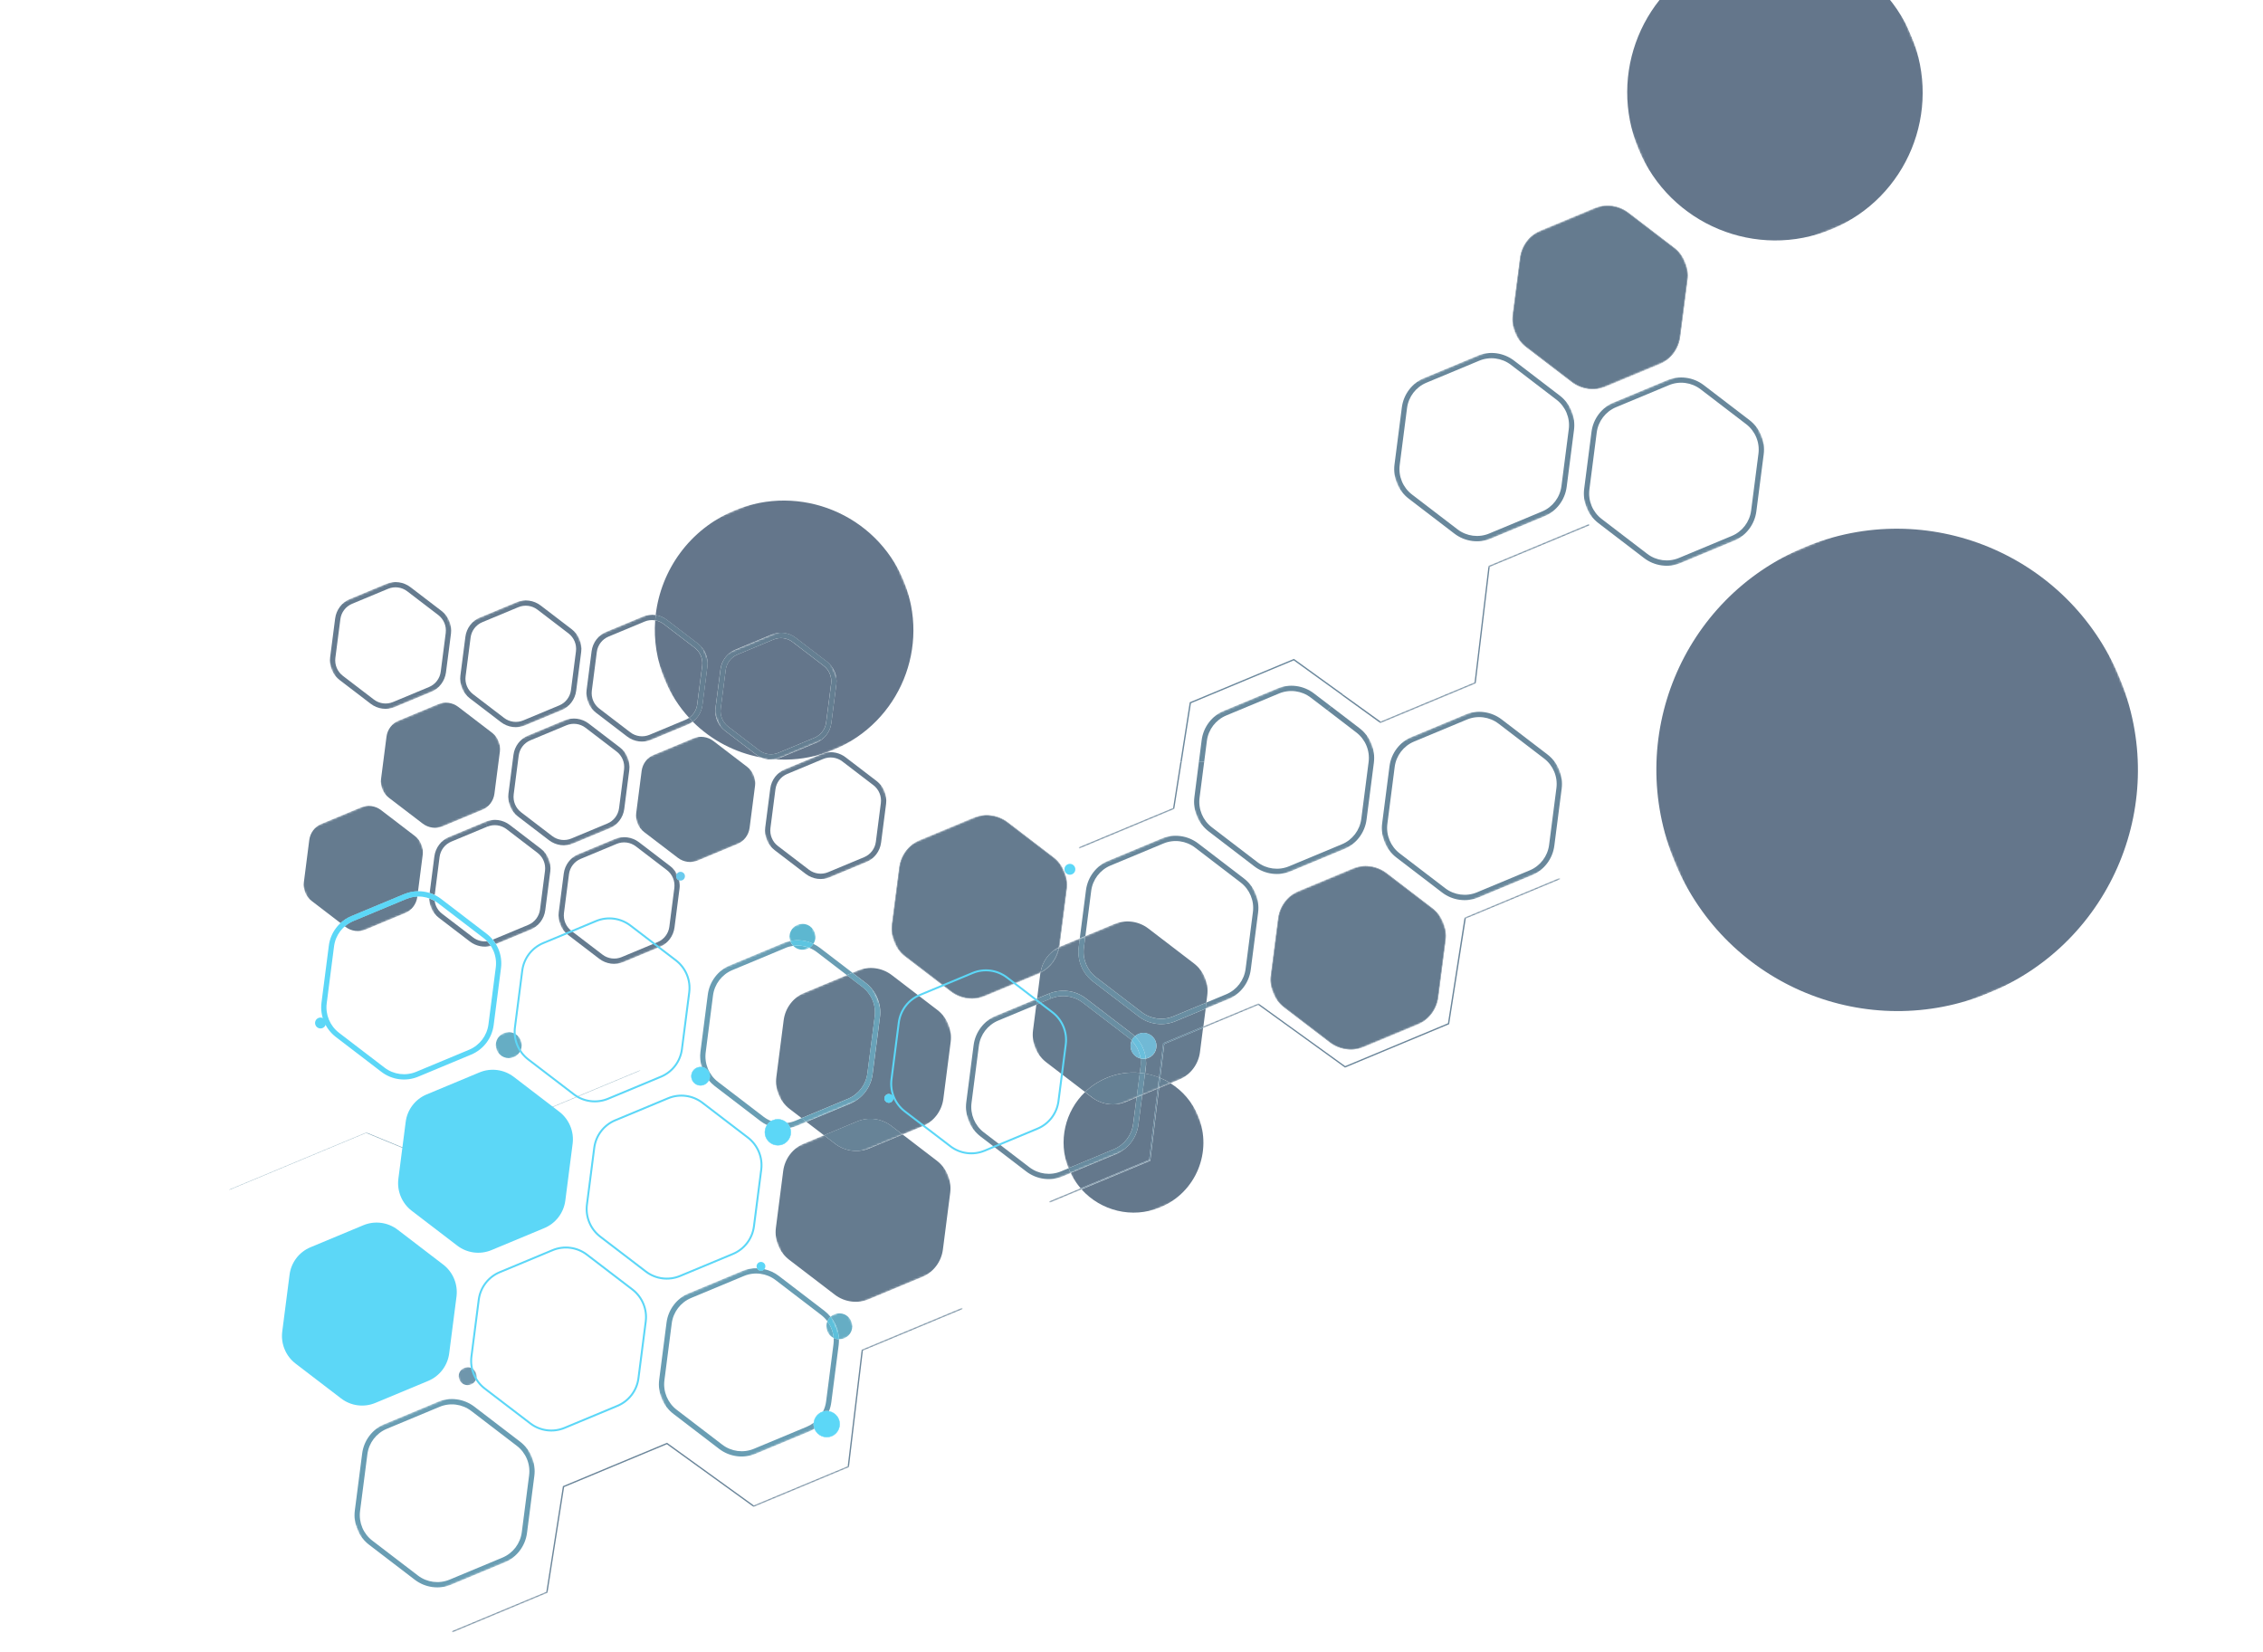 <svg xmlns="http://www.w3.org/2000/svg" width="1122" height="819" viewBox="0 0 1122 819" fill="none"><g opacity="0.64" clip-path="url(#clip0_379_4466)"><mask id="mask0_379_4466" style="mask-type:luminance" maskUnits="userSpaceOnUse" x="389" y="456" width="18" height="17"><path d="M401.321 456.069L389.473 461.005L394.42 472.879L406.268 467.942L401.321 456.069Z" fill="white"></path></mask><g mask="url(#mask0_379_4466)"><path d="M393.273 468.928C395.038 470.761 397.786 471.417 400.292 470.432L400.442 470.369C400.744 470.244 401.009 470.104 401.29 469.928C398.749 468.92 395.98 468.568 393.273 468.928ZM395.395 458.537C392.257 459.845 390.714 463.352 391.802 466.53C395.67 465.774 399.699 466.251 403.265 467.953C404.356 466.259 404.627 464.079 403.824 462.082L403.761 461.931C402.359 458.706 398.633 457.188 395.395 458.537Z" fill="#028FB6"></path></g><mask id="mask1_379_4466" style="mask-type:luminance" maskUnits="userSpaceOnUse" x="304" y="228" width="169" height="169"><path d="M423.204 228.512L304.949 277.78L354.325 396.292L472.58 347.023L423.204 228.512Z" fill="white"></path></mask><g mask="url(#mask1_379_4466)"><path d="M324.844 307.575C324.107 317.33 325.616 327.388 329.641 337.048C332.618 344.193 336.724 350.512 341.674 355.89C343.864 354.357 345.318 351.98 345.662 349.268L348.142 330.049C348.354 328.366 348.116 326.665 347.477 325.13C346.837 323.595 345.807 322.253 344.452 321.194L329.06 309.421C327.797 308.441 326.338 307.839 324.844 307.575ZM364.063 253.151C341.898 262.386 327.663 282.664 325.083 304.966C327.063 305.264 328.984 306.057 330.64 307.345L346.033 319.118C347.76 320.436 349.08 322.189 349.887 324.126C350.694 326.063 351.009 328.234 350.728 330.389L348.248 349.608C347.828 352.912 346.079 355.855 343.471 357.798C352.718 367.054 364.591 373.208 377.321 375.55C376.446 375.147 375.601 374.673 374.824 374.081L359.431 362.308C357.704 360.991 356.385 359.238 355.578 357.301C354.77 355.364 354.455 353.192 354.736 351.038L357.216 331.819C357.767 327.485 360.591 323.799 364.608 322.126L382.48 314.68L383.486 317.095L365.614 324.541C362.451 325.859 360.241 328.757 359.802 332.158L357.322 351.378C357.11 353.06 357.348 354.762 357.987 356.297C358.627 357.831 359.657 359.173 361.012 360.233L376.404 372.006C379.128 374.089 382.742 374.561 385.905 373.244L403.777 365.797C406.94 364.48 409.15 361.581 409.589 358.18L412.069 338.961C412.281 337.278 412.043 335.576 411.404 334.042C410.765 332.507 409.734 331.165 408.379 330.106L392.987 318.332C390.263 316.249 386.649 315.777 383.486 317.095L382.48 314.68C386.496 313.006 391.102 313.597 394.567 316.257L409.96 328.03C411.652 329.333 412.95 331.036 413.772 332.937L413.856 333.138C414.652 335.05 414.922 337.182 414.655 339.3L412.175 358.52C411.628 362.792 408.854 366.457 404.909 368.16L386.836 375.69C385.982 376.046 385.076 376.275 384.2 376.434C391.71 376.995 399.433 376.228 406.977 373.971L407.152 373.898C407.855 373.605 408.615 373.377 409.345 373.22C410.742 372.756 412.108 372.217 413.464 371.652C446.121 358.046 461.546 320.473 447.91 287.744C434.275 255.016 396.735 239.509 364.077 253.115" fill="#0C2949"></path></g><mask id="mask2_379_4466" style="mask-type:luminance" maskUnits="userSpaceOnUse" x="784" y="225" width="313" height="313"><path d="M1004.78 225.464L784.484 317.245L876.455 537.992L1096.75 446.211L1004.78 225.464Z" fill="white"></path></mask><g mask="url(#mask2_379_4466)"><path d="M894.63 271.354C833.909 296.653 805.195 366.392 830.327 427.279L830.61 427.958C856.118 488.688 925.879 517.4 986.6 492.101C1047.32 466.803 1076.16 396.803 1050.76 335.824C1025.35 274.845 955.466 245.978 894.619 271.329" fill="#0C2949"></path></g><mask id="mask3_379_4466" style="mask-type:luminance" maskUnits="userSpaceOnUse" x="784" y="-50" width="192" height="192"><path d="M919.355 -49.999L784.207 6.308L840.636 141.749L975.785 85.442L919.355 -49.999Z" fill="white"></path></mask><g mask="url(#mask3_379_4466)"><path d="M852.056 -21.96L851.528 -21.741C814.39 -6.091 796.902 36.712 812.445 74.019C827.988 111.326 870.908 129.138 908.234 113.586C945.56 98.035 963.178 55.119 947.593 17.712C932.008 -19.696 889.294 -37.298 852.056 -21.96Z" fill="#0C2949"></path></g><mask id="mask4_379_4466" style="mask-type:luminance" maskUnits="userSpaceOnUse" x="516" y="521" width="92" height="91"><path d="M580.641 521.122L516.656 547.78L543.372 611.904L607.357 585.246L580.641 521.122Z" fill="white"></path></mask><g mask="url(#mask4_379_4466)"><path d="M573.96 539.731L566.329 542.911L564.442 557.543C563.605 564.091 559.335 569.679 553.26 572.21L530.819 581.56C532.164 584.365 533.844 586.912 535.813 589.163L569.751 575.023L573.974 539.696L573.96 539.731ZM580.361 537.064L574.663 539.438L570.329 575.491L536.24 589.693C545.786 600.301 561.279 604.326 575.167 598.629L575.518 598.482C592.997 591.082 601.258 570.96 594.043 553.359L593.896 553.006C590.995 546.185 586.195 540.745 580.336 537.075M537.966 541.442C528.126 550.915 524.459 565.728 529.737 579.176L552.229 569.805C557.45 567.63 561.106 562.83 561.83 557.214L563.517 544.082L558.321 546.247C552.673 548.6 546.194 547.756 541.314 544.033L537.941 541.452" fill="#0C2C4B"></path></g><mask id="mask5_379_4466" style="mask-type:luminance" maskUnits="userSpaceOnUse" x="0" y="-50" width="1122" height="869"><path d="M919.354 -50L0 333.032L202.408 818.852L1121.76 435.819L919.354 -50Z" fill="white"></path></mask><g mask="url(#mask5_379_4466)"><path d="M532.937 429.96C533.514 431.343 532.871 432.91 531.49 433.486C530.109 434.061 528.544 433.414 527.967 432.031C527.391 430.647 528.034 429.08 529.415 428.505C530.795 427.929 532.361 428.576 532.937 429.96Z" fill="#00C0F3"></path><path d="M161.394 506.167C161.971 507.55 161.328 509.117 159.947 509.693C158.566 510.268 157.001 509.621 156.424 508.238C155.848 506.854 156.491 505.287 157.872 504.712C159.252 504.137 160.818 504.783 161.394 506.167Z" fill="#00C0F3"></path><path d="M415.814 703.605C417.176 706.875 415.626 710.651 412.363 712.01C409.1 713.37 405.328 711.812 403.966 708.541C402.603 705.271 404.153 701.496 407.416 700.136C410.679 698.777 414.451 700.335 415.814 703.605Z" fill="#00C0F3"></path><path d="M415.812 703.605L415.912 703.563C417.306 706.909 415.716 710.731 412.403 712.111C409.064 713.502 405.257 711.929 403.863 708.583C402.469 705.238 404.059 701.416 407.372 700.036C410.686 698.655 414.518 700.218 415.912 703.563L415.711 703.647C414.37 700.427 410.669 698.899 407.456 700.237C404.243 701.576 402.722 705.28 404.064 708.5C405.405 711.72 409.106 713.248 412.319 711.91C415.532 710.571 417.053 706.867 415.711 703.647L415.812 703.605Z" fill="#00BFF2"></path></g><mask id="mask6_379_4466" style="mask-type:luminance" maskUnits="userSpaceOnUse" x="407" y="649" width="18" height="17"><path d="M419.582 649.16L407.734 654.097L412.681 665.97L424.529 661.034L419.582 649.16Z" fill="white"></path></mask><g mask="url(#mask6_379_4466)"><path d="M410.229 655.065C409.59 656.571 409.531 658.338 410.176 659.958L410.239 660.109C410.858 661.593 411.991 662.686 413.324 663.341C413.182 661.658 412.784 659.994 412.134 658.434C411.631 657.227 410.988 656.107 410.194 655.05M413.658 651.629C412.956 651.921 412.33 652.33 411.772 652.828C412.92 654.239 413.852 655.77 414.544 657.43C415.403 659.493 415.886 661.713 415.95 663.989C416.84 664.002 417.727 663.868 418.605 663.502C421.869 662.143 423.418 658.368 422.056 655.097C420.693 651.827 416.922 650.269 413.658 651.629Z" fill="#0F7EA3"></path></g><mask id="mask7_379_4466" style="mask-type:luminance" maskUnits="userSpaceOnUse" x="226" y="676" width="12" height="13"><path d="M234.25 676.51L226.066 679.919L229.483 688.12L237.666 684.711L234.25 676.51Z" fill="white"></path></mask><g mask="url(#mask7_379_4466)"><path d="M230.158 678.214C227.899 679.155 226.832 681.755 227.775 684.019C228.718 686.284 231.316 687.356 233.575 686.415C235.834 685.474 236.901 682.874 235.958 680.61C235.015 678.346 232.417 677.273 230.158 678.214Z" fill="#1E5A7D"></path></g><mask id="mask8_379_4466" style="mask-type:luminance" maskUnits="userSpaceOnUse" x="0" y="-50" width="1122" height="869"><path d="M919.354 -50L0 333.032L202.408 818.852L1121.76 435.819L919.354 -50Z" fill="white"></path></mask><g mask="url(#mask8_379_4466)"><path d="M379.3 627.002C379.761 628.109 379.235 629.391 378.13 629.851C377.026 630.312 375.745 629.782 375.284 628.676C374.823 627.569 375.349 626.287 376.453 625.826C377.558 625.366 378.839 625.895 379.3 627.002Z" fill="#00BFF2"></path><path d="M442.687 543.76C443.148 544.867 442.622 546.149 441.517 546.609C440.413 547.069 439.132 546.54 438.671 545.433C438.209 544.327 438.736 543.044 439.84 542.584C440.945 542.124 442.226 542.653 442.687 543.76Z" fill="#00BFF2"></path><path d="M339.429 433.586C339.89 434.693 339.364 435.975 338.259 436.435C337.155 436.896 335.874 436.366 335.413 435.26C334.952 434.153 335.478 432.871 336.582 432.41C337.687 431.95 338.968 432.479 339.429 433.586Z" fill="#18ACE3"></path><path d="M391.583 558.91C392.946 562.18 391.396 565.955 388.133 567.315C384.87 568.674 381.098 567.116 379.735 563.846C378.373 560.576 379.923 556.801 383.186 555.441C386.449 554.081 390.221 555.639 391.583 558.91Z" fill="#00C0F3"></path><path d="M391.585 558.91L391.685 558.868C393.079 562.214 391.515 566.025 388.176 567.416C384.838 568.807 381.03 567.234 379.637 563.888C378.243 560.542 379.832 556.721 383.146 555.341C386.459 553.96 390.291 555.522 391.685 558.868L391.485 558.952C390.143 555.732 386.442 554.203 383.229 555.542C380.016 556.881 378.496 560.584 379.837 563.804C381.179 567.024 384.88 568.553 388.093 567.214C391.306 565.876 392.826 562.172 391.485 558.952L391.585 558.91Z" fill="#00BFF2"></path><path d="M351.529 531.848C352.493 534.162 351.397 536.833 349.087 537.795C346.778 538.758 344.109 537.655 343.145 535.341C342.181 533.026 343.277 530.355 345.587 529.393C347.896 528.431 350.565 529.533 351.529 531.848Z" fill="#00C0F3"></path><path d="M351.527 531.846L351.627 531.804C352.612 534.169 351.512 536.901 349.127 537.894C346.742 538.888 344.038 537.771 343.042 535.381C342.047 532.991 343.158 530.284 345.542 529.291C347.927 528.297 350.631 529.414 351.627 531.804L351.426 531.888C350.483 529.624 347.885 528.551 345.626 529.492C343.367 530.433 342.3 533.033 343.243 535.297C344.186 537.561 346.784 538.634 349.043 537.693C351.302 536.752 352.37 534.152 351.426 531.888L351.527 531.846Z" fill="#00BFF2"></path></g><mask id="mask9_379_4466" style="mask-type:luminance" maskUnits="userSpaceOnUse" x="243" y="509" width="18" height="18"><path d="M255.696 509.776L243.848 514.712L248.795 526.586L260.643 521.649L255.696 509.776Z" fill="white"></path></mask><g mask="url(#mask9_379_4466)"><path d="M249.847 512.212L249.696 512.275C246.479 513.675 244.969 517.404 246.321 520.649C247.673 523.894 251.455 525.477 254.719 524.118C257.982 522.758 259.532 518.983 258.169 515.713C256.807 512.442 253.106 510.914 249.847 512.212Z" fill="#0F7EA3"></path></g><mask id="mask10_379_4466" style="mask-type:luminance" maskUnits="userSpaceOnUse" x="113" y="508" width="205" height="104"><path d="M308.255 508.661L113.516 589.796L122.749 611.959L317.489 530.824L308.255 508.661Z" fill="white"></path></mask><g mask="url(#mask10_379_4466)"><path d="M181.542 561.454L113.516 589.796L113.599 589.997L181.55 561.687L212.614 574.518L317.489 530.824L317.405 530.622L212.605 574.286L181.542 561.454Z" fill="#145878"></path></g><mask id="mask11_379_4466" style="mask-type:luminance" maskUnits="userSpaceOnUse" x="500" y="435" width="294" height="162"><path d="M773.239 435.27L500.684 548.825L520.451 596.27L793.006 482.715L773.239 435.27Z" fill="white"></path></mask><g mask="url(#mask11_379_4466)"><path d="M535.798 589.197L520.21 595.691L520.461 596.295L536.25 589.717C536.091 589.547 535.932 589.377 535.798 589.197ZM773.264 435.259L726.123 454.9L717.892 507.337L666.936 528.567L624.047 497.605L623.908 497.486L596.623 508.854L596.523 509.604L623.834 498.226L666.861 529.307L718.495 507.795L726.751 455.347L773.566 435.842L773.314 435.238" fill="#174161"></path><path d="M574.636 539.448L573.934 539.74L569.699 575.043L535.762 589.182C535.921 589.352 536.055 589.532 536.214 589.702L570.277 575.51L574.611 539.458L574.636 539.448Z" fill="#174667"></path></g><mask id="mask12_379_4466" style="mask-type:luminance" maskUnits="userSpaceOnUse" x="515" y="259" width="293" height="162"><path d="M787.868 259.742L515.312 373.298L535.08 420.743L807.635 307.187L787.868 259.742Z" fill="white"></path></mask><g mask="url(#mask12_379_4466)"><path d="M585.25 377.609L581.619 400.644L534.805 420.149L535.056 420.753L582.197 401.112L585.892 377.667C585.674 377.639 585.467 377.637 585.224 377.62M787.87 259.742L738.017 280.512L731.076 338.376L684.537 357.765L665.835 344.271C665.701 344.445 665.557 344.594 665.398 344.778L684.284 358.432L684.447 358.541L731.664 338.869L738.606 281.005L788.106 260.381L787.855 259.777" fill="#174161"></path><path d="M641.51 326.683L589.876 348.196L585.25 377.609C585.468 377.636 585.675 377.639 585.917 377.656L590.478 348.653L641.435 327.423L665.449 344.757C665.593 344.608 665.727 344.434 665.885 344.25L641.698 326.782L641.535 326.673L641.51 326.683Z" fill="#174565"></path></g><mask id="mask13_379_4466" style="mask-type:luminance" maskUnits="userSpaceOnUse" x="204" y="648" width="293" height="162"><path d="M477.075 648.352L204.52 761.907L224.287 809.352L496.842 695.797L477.075 648.352Z" fill="white"></path></mask><g mask="url(#mask13_379_4466)"><path d="M477.075 648.352L427.223 669.122L420.291 727.011L373.753 746.401L330.853 715.413L330.725 715.319L279.091 736.832L270.86 789.269L224.046 808.773L224.297 809.377L271.438 789.737L279.694 737.289L330.625 716.069L373.515 747.031L373.678 747.14L420.894 727.468L427.826 669.579L477.326 648.956L477.075 648.352Z" fill="#174161"></path></g><mask id="mask14_379_4466" style="mask-type:luminance" maskUnits="userSpaceOnUse" x="519" y="403" width="121" height="116"><path d="M605.914 403.245L519.488 439.253L552.65 518.848L639.075 482.84L605.914 403.245Z" fill="white"></path></mask><g mask="url(#mask14_379_4466)"><path d="M575.817 415.784L576.823 418.199C582.045 416.024 588.028 416.808 592.525 420.249L615.103 437.531C617.351 439.251 619.052 441.495 620.111 444.035C621.169 446.576 621.565 449.364 621.203 452.172L617.574 480.372C616.85 485.988 613.194 490.788 607.973 492.964L598.108 497.074L597.708 500.074L608.954 495.389C615.029 492.858 619.299 487.27 620.136 480.722L623.764 452.522C624.195 449.242 623.721 445.985 622.495 443.042C621.269 440.099 619.29 437.469 616.658 435.466L594.08 418.183C588.842 414.166 581.867 413.264 575.792 415.794M575.817 415.784L549.611 426.702C543.536 429.233 539.266 434.821 538.429 441.369L535.352 465.236L538.139 464.076L541.016 441.709C541.74 436.093 545.396 431.293 550.617 429.117L576.823 418.199L575.817 415.784Z" fill="#124463"></path></g><mask id="mask15_379_4466" style="mask-type:luminance" maskUnits="userSpaceOnUse" x="463" y="480" width="121" height="116"><path d="M550.203 480.101L463.777 516.108L496.939 595.703L583.365 559.695L550.203 480.101Z" fill="white"></path></mask><g mask="url(#mask15_379_4466)"><path d="M514.207 495.098L493.9 503.559C487.825 506.089 483.554 511.677 482.718 518.226L479.089 546.426C478.663 549.645 479.115 552.851 480.306 555.78L480.421 556.057C481.626 558.95 483.61 561.518 486.206 563.507L508.784 580.789C514.022 584.807 520.997 585.709 527.072 583.178L530.837 581.61C530.571 581.042 530.294 580.448 530.053 579.87C529.959 579.643 529.875 579.442 529.781 579.216L526.066 580.763C520.844 582.939 514.861 582.154 510.364 578.714L487.786 561.432C485.538 559.711 483.837 557.468 482.778 554.927C481.72 552.386 481.324 549.599 481.686 546.791L485.315 518.59C486.039 512.974 489.695 508.174 494.916 505.999L513.843 498.113L514.217 495.123L514.207 495.098Z" fill="#124463"></path><path d="M566.325 542.911L563.539 544.072L561.852 557.204C561.128 562.82 557.472 567.62 552.251 569.796L529.759 579.166C529.854 579.393 529.937 579.594 530.032 579.82C530.283 580.424 530.524 581.003 530.816 581.56L553.257 572.211C559.331 569.68 563.602 564.092 564.438 557.544L566.325 542.911Z" fill="#124A69"></path></g><mask id="mask16_379_4466" style="mask-type:luminance" maskUnits="userSpaceOnUse" x="576" y="328" width="121" height="117"><path d="M663.273 328.864L576.848 364.872L610.009 444.467L696.435 408.459L663.273 328.864Z" fill="white"></path></mask><g mask="url(#mask16_379_4466)"><path d="M660.065 350.364C659.437 350.98 658.8 351.57 658.137 352.171L672.461 363.149C674.71 364.869 676.411 367.113 677.469 369.654C678.528 372.195 678.923 374.982 678.561 377.79L674.933 405.991C674.209 411.606 670.553 416.407 665.332 418.582L639.125 429.501C633.904 431.676 627.921 430.891 623.424 427.451L600.846 410.169C598.598 408.449 596.897 406.205 595.838 403.664C594.78 401.123 594.384 398.336 594.746 395.528L597.045 377.712C596.152 377.76 595.283 377.797 594.405 377.809L592.185 395.178C591.754 398.457 592.227 401.714 593.454 404.658C594.68 407.601 596.659 410.23 599.291 412.234L621.869 429.516C627.107 433.533 634.082 434.436 640.157 431.905L666.363 420.987C672.438 418.456 676.708 412.868 677.545 406.32L681.173 378.119C681.579 374.85 681.13 371.583 679.904 368.639C678.678 365.696 676.699 363.067 674.067 361.063L660.09 350.354L660.065 350.364Z" fill="#124463"></path><path d="M633.172 341.403L634.178 343.818C639.4 341.642 645.383 342.427 649.88 345.867L658.133 352.171C658.796 351.57 659.434 350.98 660.061 350.364L651.46 343.792C646.222 339.774 639.247 338.872 633.172 341.403ZM633.172 341.403L606.966 352.321C600.891 354.852 596.621 360.44 595.784 366.988L594.401 377.809C595.28 377.797 596.173 377.75 597.041 377.713L598.371 367.328C599.095 361.712 602.751 356.911 607.972 354.736L634.178 343.818L633.172 341.403Z" fill="#124867"></path></g><mask id="mask17_379_4466" style="mask-type:luminance" maskUnits="userSpaceOnUse" x="669" y="341" width="121" height="117"><path d="M756.398 341.819L669.973 377.827L703.134 457.422L789.56 421.414L756.398 341.819Z" fill="white"></path></mask><g mask="url(#mask17_379_4466)"><path d="M726.3 354.359L700.094 365.277C694.019 367.808 689.748 373.396 688.912 379.944L685.284 408.145C684.853 411.424 685.326 414.681 686.552 417.624C687.779 420.568 689.758 423.197 692.39 425.201L714.968 442.483C720.206 446.5 727.181 447.403 733.255 444.872L759.462 433.953C765.536 431.422 769.807 425.835 770.643 419.286L774.272 391.086C774.698 387.867 774.246 384.661 773.055 381.732L772.94 381.455C771.735 378.562 769.751 375.993 767.155 374.005L744.577 356.723C739.339 352.705 732.364 351.803 726.289 354.334L727.296 356.749C732.517 354.573 738.5 355.358 742.997 358.798L765.575 376.08C767.823 377.8 769.524 380.044 770.583 382.585C771.641 385.126 772.037 387.913 771.675 390.721L768.046 418.922C767.322 424.538 763.666 429.338 758.445 431.513L732.239 442.432C727.017 444.607 721.035 443.823 716.537 440.382L693.959 423.1C691.711 421.38 690.01 419.136 688.952 416.595C687.893 414.054 687.498 411.267 687.86 408.459L691.488 380.258C692.212 374.643 695.868 369.842 701.089 367.667L727.296 356.749L726.289 354.334L726.3 354.359Z" fill="#124463"></path></g><mask id="mask18_379_4466" style="mask-type:luminance" maskUnits="userSpaceOnUse" x="676" y="163" width="120" height="117"><path d="M762.519 163.902L676.094 199.909L709.255 279.504L795.681 243.496L762.519 163.902Z" fill="white"></path></mask><g mask="url(#mask18_379_4466)"><path d="M732.421 176.441L706.215 187.359C700.14 189.89 695.869 195.478 695.033 202.026L691.405 230.227C690.974 233.506 691.447 236.763 692.673 239.706C693.9 242.65 695.879 245.279 698.511 247.283L721.089 264.565C726.327 268.582 733.302 269.485 739.376 266.954L765.583 256.035C771.657 253.505 775.928 247.917 776.764 241.368L780.393 213.168C780.794 209.96 780.378 206.768 779.197 203.864L779.04 203.487C777.82 200.63 775.862 198.05 773.276 196.087L750.698 178.805C745.46 174.787 738.485 173.885 732.41 176.416L733.417 178.831C738.638 176.655 744.621 177.44 749.118 180.88L771.696 198.162C773.944 199.882 775.645 202.126 776.704 204.667C777.762 207.208 778.158 209.995 777.796 212.803L774.167 241.004C773.443 246.62 769.787 251.42 764.566 253.595L738.36 264.514C733.139 266.689 727.156 265.905 722.658 262.464L700.081 245.182C697.832 243.462 696.131 241.218 695.073 238.677C694.014 236.136 693.619 233.349 693.981 230.541L697.609 202.34C698.333 196.725 701.989 191.924 707.21 189.749L733.417 178.831L732.41 176.416L732.421 176.441Z" fill="#124463"></path></g><mask id="mask19_379_4466" style="mask-type:luminance" maskUnits="userSpaceOnUse" x="770" y="176" width="120" height="116"><path d="M856.554 176.005L770.129 212.013L803.291 291.607L889.716 255.6L856.554 176.005Z" fill="white"></path></mask><g mask="url(#mask19_379_4466)"><path d="M826.457 188.544L827.464 190.959C832.685 188.784 838.668 189.569 843.165 193.009L865.743 210.291C867.991 212.011 869.692 214.255 870.751 216.796C871.809 219.337 872.205 222.124 871.843 224.932L868.214 253.133C867.49 258.748 863.834 263.549 858.613 265.724L832.407 276.643C827.185 278.818 821.202 278.033 816.705 274.593L794.127 257.311C791.879 255.591 790.178 253.347 789.12 250.806C788.061 248.265 787.665 245.478 788.027 242.67L791.656 214.469C792.38 208.853 796.036 204.053 801.257 201.878L827.464 190.959L826.457 188.544L800.251 199.463C794.176 201.994 789.906 207.582 789.069 214.13L785.441 242.33C785.014 245.549 785.467 248.756 786.657 251.684L786.773 251.961C787.978 254.854 789.961 257.423 792.558 259.412L815.135 276.694C820.328 280.671 827.252 281.595 833.298 279.135L859.755 268.112C865.759 265.552 869.979 259.985 870.811 253.497L874.44 225.297C874.87 222.017 874.397 218.76 873.171 215.817C871.945 212.874 869.965 210.244 867.334 208.241L844.756 190.959C839.517 186.941 832.542 186.039 826.468 188.57" fill="#124463"></path></g><mask id="mask20_379_4466" style="mask-type:luminance" maskUnits="userSpaceOnUse" x="369" y="365" width="81" height="79"><path d="M427.309 365.5L369.098 389.753L391.401 443.286L449.612 419.033L427.309 365.5Z" fill="white"></path></mask><g mask="url(#mask20_379_4466)"><path d="M406.976 373.971L389.28 381.345C385.263 383.018 382.439 386.704 381.888 391.037L379.408 410.257C379.142 412.375 379.426 414.471 380.186 416.368L380.312 416.67C381.098 418.557 382.412 420.224 384.103 421.527L399.496 433.3C402.961 435.96 407.567 436.551 411.583 434.877L429.455 427.431C433.472 425.758 436.296 422.072 436.847 417.738L439.327 398.519C439.593 396.4 439.299 394.279 438.528 392.357L438.433 392.13C437.637 390.219 436.313 388.526 434.621 387.224L419.229 375.45C416.377 373.273 412.773 372.471 409.334 373.196C408.61 373.438 407.886 373.681 407.152 373.898L408.148 376.288C411.31 374.97 414.925 375.443 417.648 377.526L433.041 389.299C434.385 390.333 435.426 391.701 436.065 393.235C436.705 394.77 436.932 396.446 436.73 398.154L434.25 417.374C433.811 420.774 431.602 423.673 428.439 424.991L410.566 432.437C407.403 433.755 403.789 433.282 401.066 431.199L385.673 419.426C384.304 418.402 383.288 417.025 382.649 415.49C382.009 413.956 381.782 412.279 381.984 410.571L384.464 391.352C384.903 387.951 387.112 385.052 390.275 383.734L408.148 376.288L407.152 373.898C407.152 373.898 407.052 373.94 406.976 373.971Z" fill="#0E3150"></path><path d="M407.129 373.908L406.953 373.981C406.953 373.981 407.054 373.94 407.129 373.908ZM407.129 373.908C407.874 373.716 408.597 373.474 409.321 373.231C408.591 373.388 407.857 373.605 407.129 373.908Z" fill="#0E3655"></path></g><mask id="mask21_379_4466" style="mask-type:luminance" maskUnits="userSpaceOnUse" x="153" y="281" width="81" height="78"><path d="M211.59 281.102L153.379 305.354L175.682 358.887L233.893 334.635L211.59 281.102Z" fill="white"></path></mask><g mask="url(#mask21_379_4466)"><path d="M191.509 289.468L191.408 289.51L192.414 291.925C195.577 290.608 199.191 291.08 201.915 293.163L217.308 304.936C218.652 305.97 219.693 307.338 220.332 308.872C220.971 310.407 221.199 312.083 220.997 313.791L218.517 333.011C218.078 336.412 215.868 339.31 212.705 340.628L194.858 348.064C191.695 349.382 188.081 348.909 185.357 346.826L169.965 335.053C168.621 334.019 167.58 332.651 166.94 331.117C166.301 329.582 166.063 327.88 166.276 326.198L168.756 306.978C169.195 303.577 171.404 300.679 174.567 299.361L192.414 291.925L191.408 289.51L173.435 296.998C169.49 298.701 166.716 302.366 166.169 306.639L163.689 325.858C163.423 327.977 163.717 330.098 164.489 332.02L164.583 332.247C165.38 334.159 166.703 335.851 168.395 337.154L183.787 348.927C187.206 351.547 191.762 352.158 195.749 350.556L213.822 343.026C217.768 341.324 220.542 337.658 221.114 333.375L223.594 314.156C223.875 312.002 223.559 309.83 222.752 307.893C221.945 305.956 220.626 304.203 218.898 302.886L203.506 291.113C200.087 288.492 195.531 287.881 191.519 289.494" fill="#0E3150"></path></g><mask id="mask22_379_4466" style="mask-type:luminance" maskUnits="userSpaceOnUse" x="266" y="407" width="82" height="79"><path d="M324.934 407.563L266.723 431.815L289.026 485.348L347.237 461.096L324.934 407.563Z" fill="white"></path></mask><g mask="url(#mask22_379_4466)"><path d="M304.852 415.929L304.752 415.971L305.758 418.386C308.921 417.068 312.535 417.541 315.259 419.624L330.651 431.397C331.995 432.431 333.036 433.799 333.676 435.333C334.315 436.868 334.542 438.544 334.341 440.252L331.861 459.472C331.422 462.873 329.212 465.771 326.049 467.089L308.202 474.525C305.039 475.842 301.425 475.37 298.701 473.287L283.309 461.514C281.964 460.48 280.923 459.112 280.284 457.578C279.645 456.043 279.418 454.367 279.619 452.659L282.099 433.439C282.538 430.038 284.748 427.14 287.911 425.822L305.758 418.386L304.752 415.971L286.779 423.459C282.834 425.162 280.06 428.827 279.513 433.1L277.033 452.319C276.752 454.473 277.067 456.645 277.874 458.582C278.681 460.519 280.001 462.272 281.728 463.589L297.121 475.362C300.54 477.983 305.095 478.594 309.082 476.992L327.156 469.462C331.111 467.785 333.875 464.094 334.422 459.822L336.902 440.602C337.083 439.198 337.007 437.813 336.744 436.476C336.16 436.276 335.664 435.863 335.412 435.259C335.14 434.605 335.215 433.865 335.57 433.304C334.759 431.782 333.632 430.421 332.217 429.357L316.824 417.584C313.406 414.964 308.85 414.352 304.863 415.955" fill="#0E3150"></path><path d="M335.559 433.279C335.214 433.865 335.129 434.58 335.412 435.259C335.663 435.863 336.17 436.301 336.743 436.476C336.586 435.744 336.353 435.044 336.06 434.34C335.913 433.988 335.756 433.61 335.559 433.279Z" fill="#12AEE3"></path></g><mask id="mask23_379_4466" style="mask-type:luminance" maskUnits="userSpaceOnUse" x="202" y="399" width="82" height="78"><path d="M260.813 399.028L202.602 423.28L224.905 476.813L283.116 452.56L260.813 399.028Z" fill="white"></path></mask><g mask="url(#mask23_379_4466)"><path d="M212.813 445.389C212.837 447.003 213.144 448.587 213.752 450.046C214.559 451.983 215.879 453.736 217.606 455.054L232.998 466.827C235.978 469.099 239.803 469.867 243.351 468.979C242.809 468.172 242.216 467.386 241.508 466.677C239.062 466.958 236.582 466.308 234.564 464.787L219.172 453.014C217.802 451.99 216.787 450.613 216.147 449.078C215.833 448.323 215.619 447.527 215.505 446.688C214.649 446.189 213.738 445.771 212.799 445.425M240.63 407.436L222.657 414.924C218.712 416.627 215.938 420.292 215.365 424.575L213.031 442.73C213.879 442.997 214.722 443.324 215.536 443.723L217.941 424.889C218.38 421.488 220.59 418.59 223.753 417.272L241.6 409.836L240.594 407.421M240.73 407.394L240.63 407.436L241.636 409.851C244.799 408.533 248.413 409.005 251.136 411.089L266.529 422.862C267.873 423.896 268.914 425.263 269.553 426.798C270.193 428.332 270.42 430.009 270.218 431.717L267.738 450.936C267.299 454.337 265.09 457.236 261.927 458.554L244.33 465.885C244.917 466.585 245.428 467.317 245.889 468.07L262.958 460.958C266.974 459.285 269.799 455.599 270.35 451.265L272.83 432.046C273.111 429.892 272.795 427.72 271.988 425.783C271.181 423.846 269.862 422.093 268.134 420.776L252.742 409.003C249.323 406.382 244.767 405.771 240.755 407.384" fill="#0E3150"></path></g><mask id="mask24_379_4466" style="mask-type:luminance" maskUnits="userSpaceOnUse" x="0" y="-50" width="1122" height="869"><path d="M919.354 -50L0 333.032L202.408 818.852L1121.76 435.819L919.354 -50Z" fill="white"></path></mask><g mask="url(#mask24_379_4466)"><path d="M237.727 531.699L211.521 542.618C205.873 544.971 201.91 550.165 201.142 556.242L197.514 584.442C196.746 590.519 199.262 596.557 204.117 600.291L226.695 617.573C231.55 621.307 238.029 622.151 243.677 619.798L269.883 608.879C275.531 606.526 279.494 601.332 280.287 595.245L283.915 567.044C284.683 560.967 282.168 554.93 277.312 551.196L254.734 533.914C249.854 530.19 243.375 529.346 237.727 531.699Z" fill="#00C0F3"></path><path d="M180.149 607.469L153.943 618.387C148.295 620.74 144.332 625.935 143.564 632.011L139.936 660.212C139.168 666.289 141.683 672.326 146.539 676.06L169.117 693.343C173.972 697.077 180.451 697.92 186.099 695.567L212.305 684.649C217.953 682.296 221.916 677.102 222.709 671.014L226.337 642.814C227.105 636.737 224.589 630.699 219.734 626.965L197.156 609.683C192.276 605.959 185.797 605.116 180.149 607.469Z" fill="#00C0F3"></path><path d="M200.921 444.498L201.424 445.706L175.218 456.624C169.997 458.799 166.341 463.6 165.617 469.215L161.988 497.416C161.626 500.224 162.022 503.011 163.08 505.552C164.139 508.093 165.84 510.337 168.088 512.057L190.666 529.339C195.163 532.78 201.146 533.564 206.368 531.389L232.574 520.47C237.795 518.295 241.451 513.495 242.175 507.879L245.804 479.678C246.166 476.87 245.77 474.083 244.712 471.542C243.653 469.001 241.952 466.758 239.704 465.037L217.126 447.755C212.629 444.315 206.646 443.53 201.424 445.706L200.418 443.291C206.493 440.76 213.468 441.662 218.706 445.68L241.284 462.962C243.916 464.965 245.895 467.595 247.121 470.538C248.348 473.481 248.821 476.738 248.39 480.018L244.762 508.218C243.925 514.767 239.655 520.354 233.58 522.885L207.374 533.804C201.299 536.335 194.324 535.432 189.086 531.415L166.508 514.132C163.901 512.119 161.897 509.499 160.671 506.556C159.444 503.613 158.971 500.356 159.402 497.076L163.03 468.876C163.867 462.328 168.137 456.74 174.212 454.209L200.418 443.291L200.921 444.498Z" fill="#00C0F3"></path><path d="M295.542 456.654L269.335 467.572C263.687 469.925 259.724 475.119 258.931 481.207L255.303 509.407C254.535 515.484 257.051 521.522 261.906 525.256L284.484 542.538C289.339 546.272 295.843 547.105 301.491 544.752L327.697 533.834C333.345 531.48 337.308 526.286 338.101 520.199L341.73 491.999C342.497 485.922 339.982 479.884 335.127 476.15L312.549 458.868C307.668 455.144 301.189 454.301 295.542 456.654Z" stroke="#00C0F3" stroke-width="0.96" stroke-miterlimit="10"></path><path d="M331.241 544.521L305.034 555.439C299.387 557.793 295.423 562.987 294.63 569.074L291.002 597.274C290.234 603.351 292.75 609.389 297.605 613.123L320.183 630.405C325.038 634.139 331.542 634.972 337.19 632.619L363.396 621.701C369.044 619.348 373.008 614.154 373.8 608.066L377.429 579.866C378.196 573.789 375.681 567.751 370.826 564.017L348.248 546.735C343.368 543.011 336.889 542.168 331.241 544.521Z" stroke="#00C0F3" stroke-width="0.96" stroke-miterlimit="10"></path><path d="M273.975 619.837L247.769 630.756C242.121 633.109 238.157 638.303 237.365 644.39L233.736 672.591C232.969 678.668 235.484 684.705 240.339 688.439L262.917 705.721C267.773 709.456 274.277 710.289 279.924 707.936L306.131 697.017C311.779 694.664 315.742 689.47 316.535 683.383L320.163 655.182C320.931 649.105 318.415 643.068 313.56 639.334L290.982 622.052C286.102 618.328 279.623 617.484 273.975 619.837Z" stroke="#00C0F3" stroke-width="0.96" stroke-miterlimit="10"></path></g><mask id="mask25_379_4466" style="mask-type:luminance" maskUnits="userSpaceOnUse" x="369" y="543" width="118" height="114"><path d="M453.846 543.954L369.805 578.968L401.96 656.147L486.001 621.133L453.846 543.954Z" fill="white"></path></mask><g mask="url(#mask25_379_4466)"><path d="M408.512 562.841L398.722 566.92C393.074 569.273 389.111 574.467 388.318 580.554L384.69 608.755C383.922 614.832 386.437 620.869 391.293 624.603L413.87 641.886C418.726 645.62 425.23 646.453 430.878 644.1L457.084 633.181C462.732 630.828 466.695 625.634 467.488 619.547L471.116 591.346C471.884 585.269 469.368 579.232 464.513 575.498L447.511 562.476L431.094 569.316C425.446 571.669 418.967 570.826 414.087 567.102L408.512 562.841Z" fill="#0E3150"></path></g><mask id="mask26_379_4466" style="mask-type:luminance" maskUnits="userSpaceOnUse" x="370" y="469" width="117" height="113"><path d="M454.024 469.216L370.008 504.22L402.163 581.399L486.179 546.396L454.024 469.216Z" fill="white"></path></mask><g mask="url(#mask26_379_4466)"><path d="M419.886 483.44L398.951 492.162C393.303 494.515 389.34 499.709 388.547 505.796L384.919 533.997C384.53 537.023 384.948 540.007 386.08 542.724L386.133 542.85C387.265 545.567 389.124 547.98 391.511 549.82L397.434 554.349L420.453 544.759C425.674 542.584 429.33 537.784 430.054 532.168L433.682 503.967C434.044 501.159 433.649 498.372 432.59 495.831C431.532 493.29 429.831 491.047 427.582 489.326L419.851 483.425L419.886 483.44ZM441.51 546.585C440.406 547.045 439.125 546.516 438.664 545.409C438.203 544.302 438.729 543.02 439.833 542.56C440.938 542.099 442.219 542.629 442.68 543.735C443.141 544.842 442.615 546.125 441.51 546.585ZM425.132 481.254L422.647 482.289L429.173 487.276C431.805 489.279 433.784 491.909 435.01 494.852C436.237 497.795 436.71 501.053 436.279 504.332L432.651 532.532C431.815 539.081 427.544 544.669 421.469 547.199L399.831 556.214L408.524 562.867L424.941 556.027C430.589 553.674 437.068 554.517 441.948 558.241L447.523 562.502L457.313 558.423C462.961 556.07 466.924 550.876 467.717 544.789L471.345 516.588C471.72 513.598 471.326 510.603 470.205 507.911L470.1 507.66C468.979 504.968 467.129 502.579 464.742 500.74L442.165 483.458C437.284 479.734 430.83 478.88 425.157 481.243" fill="#0E3150"></path><path d="M439.844 542.584C438.74 543.044 438.213 544.327 438.674 545.433C439.136 546.54 440.417 547.069 441.521 546.609C442.625 546.149 443.152 544.867 442.691 543.76C442.23 542.653 440.949 542.124 439.844 542.584Z" fill="#00BEF1"></path><path d="M424.928 556.001L408.512 562.841L414.087 567.102C418.942 570.836 425.446 571.669 431.094 569.316L447.511 562.476L441.935 558.215C437.055 554.491 430.601 553.638 424.928 556.001Z" fill="#113D5C"></path></g><mask id="mask27_379_4466" style="mask-type:luminance" maskUnits="userSpaceOnUse" x="427" y="393" width="117" height="113"><path d="M511.566 393.37L427.324 428.468L459.564 505.849L543.805 470.751L511.566 393.37Z" fill="white"></path></mask><g mask="url(#mask27_379_4466)"><path d="M482.608 405.671L456.402 416.59C450.779 418.932 446.855 424.08 446.077 430.132L442.449 458.333C442.06 461.358 442.489 464.368 443.621 467.085C444.753 469.802 446.587 472.226 449.01 474.08L471.588 491.363C476.432 495.072 482.851 495.911 488.473 493.568L514.68 482.65C515.081 482.482 515.508 482.305 515.889 482.087C516.778 476.727 520.14 472.138 524.917 469.675C524.954 469.483 524.967 469.3 525.004 469.107L528.633 440.907C529.022 437.881 528.593 434.871 527.461 432.155C526.329 429.438 524.494 427.014 522.072 425.159L499.494 407.877C494.649 404.168 488.231 403.329 482.608 405.671Z" fill="#0E3150"></path><path d="M482.525 405.469L482.609 405.671C488.231 403.328 494.65 404.167 499.494 407.876L522.072 425.158C524.495 427.013 526.329 429.437 527.461 432.154C528.593 434.871 529.022 437.88 528.633 440.906L525.005 469.107C524.967 469.3 524.955 469.482 524.917 469.675C524.993 469.643 525.093 469.601 525.169 469.57C525.202 469.438 525.2 469.291 525.233 469.159L528.861 440.959C529.265 437.897 528.826 434.863 527.673 432.095C526.52 429.328 524.674 426.879 522.216 425.01L499.639 407.728C494.748 403.979 488.208 403.131 482.535 405.495M482.525 405.469L456.318 416.388C450.645 418.751 446.642 423.992 445.86 430.104L442.232 458.305C441.832 461.305 442.261 464.315 443.368 467.042L443.473 467.294C444.605 470.011 446.454 472.399 448.877 474.254L471.455 491.536C476.345 495.285 482.885 496.132 488.558 493.769L514.764 482.85C515.141 482.694 515.492 482.547 515.858 482.365C515.877 482.269 515.896 482.172 515.9 482.112C515.509 482.304 515.092 482.507 514.691 482.674L488.485 493.593C482.862 495.935 476.444 495.096 471.599 491.387L449.021 474.105C446.599 472.25 444.764 469.826 443.632 467.109C442.5 464.393 442.071 461.383 442.46 458.357L446.088 430.157C446.866 424.105 450.79 418.957 456.413 416.614L482.619 405.696L482.535 405.495" fill="#0E3150"></path></g><mask id="mask28_379_4466" style="mask-type:luminance" maskUnits="userSpaceOnUse" x="497" y="446" width="117" height="113"><path d="M581.297 446.124L497.281 481.128L529.437 558.308L613.453 523.304L581.297 446.124Z" fill="white"></path></mask><g mask="url(#mask28_379_4466)"><path d="M596.497 509.615L577.269 517.626L575.247 534.41C577.026 535.145 578.722 536.033 580.348 537.038L584.54 535.291C590.188 532.938 594.152 527.744 594.945 521.657L596.486 509.589L596.497 509.615ZM535.351 465.238L526.189 469.055C525.838 469.202 525.486 469.348 525.145 469.52C524.304 475.066 520.809 479.829 515.835 482.315C515.827 482.436 515.793 482.568 515.785 482.69L514.198 495.072L520.097 492.614L521.103 495.029L513.823 498.062L512.171 510.855C511.797 513.845 512.19 516.84 513.312 519.532L513.417 519.783C514.538 522.475 516.387 524.863 518.774 526.703L537.979 541.405C540.982 538.501 544.583 536.115 548.65 534.42C554.047 532.172 559.673 531.393 565.101 531.906L565.482 529.002C565.652 527.573 565.651 526.156 565.464 524.787C563.568 524.337 561.891 522.999 561.059 521.072L560.996 520.922C560.294 519.236 560.393 517.423 561.107 515.886C560.584 515.336 560.02 514.833 559.417 514.376L536.84 497.093C532.342 493.653 526.359 492.869 521.138 495.044L520.132 492.629C526.207 490.098 533.182 491 538.42 495.018L560.998 512.3C561.601 512.757 562.154 513.236 562.667 513.76C563.175 513.282 563.811 512.9 564.488 512.617C567.752 511.258 571.523 512.816 572.886 516.086C574.248 519.356 572.699 523.131 569.435 524.491C569.009 524.669 568.561 524.796 568.128 524.888C568.296 526.353 568.304 527.856 568.114 529.381L567.734 532.285C570.109 532.683 572.417 533.345 574.663 534.211L576.712 517.208L596.643 508.904L597.778 500.105L582.818 506.339C576.743 508.869 569.768 507.967 564.53 503.949L541.952 486.667C539.392 484.693 537.419 482.15 536.188 479.267L536.031 478.89C534.851 475.986 534.434 472.794 534.836 469.586L535.387 465.253M552.395 458.137L538.138 464.077L537.386 469.911C537.024 472.719 537.42 475.506 538.478 478.047C539.537 480.588 541.238 482.832 543.486 484.552L566.064 501.834C570.561 505.275 576.544 506.059 581.766 503.884L598.107 497.075L598.558 493.492C598.947 490.466 598.529 487.482 597.397 484.765L597.344 484.639C596.212 481.922 594.352 479.509 591.966 477.669L569.388 460.387C564.533 456.652 558.054 455.809 552.381 458.173" fill="#0E3150"></path><path d="M575.234 534.446L574.637 539.448L580.335 537.074C578.709 536.068 576.988 535.191 575.234 534.446ZM567.7 532.271L566.328 542.909L573.959 539.73L574.619 534.171C572.398 533.295 570.064 532.643 567.689 532.245M548.662 534.445C544.57 536.15 540.994 538.526 537.991 541.43L541.364 544.01C546.219 547.745 552.723 548.578 558.371 546.224L563.567 544.06L565.138 531.921C559.71 531.407 554.084 532.186 548.687 534.435" fill="#0E3857"></path><path d="M561.083 515.897C560.394 517.424 560.305 519.262 560.972 520.932L561.035 521.083C561.842 523.02 563.544 524.348 565.465 524.788C565.289 523.444 564.915 522.124 564.391 520.866C563.626 519.03 562.499 517.314 561.073 515.872M564.454 512.603C563.776 512.885 563.151 513.293 562.632 513.746C564.427 515.507 565.858 517.598 566.801 519.862C567.461 521.447 567.896 523.126 568.108 524.838C568.552 524.772 568.989 524.619 569.416 524.441C572.679 523.082 574.229 519.306 572.866 516.036C571.504 512.766 567.732 511.208 564.469 512.567" fill="#2191BD"></path><path d="M596.572 508.875L576.641 517.179L574.592 534.181C574.806 534.27 575.019 534.358 575.222 534.421L577.244 517.636L596.472 509.625L596.572 508.875Z" fill="#184B6C"></path><path d="M574.629 534.197L573.97 539.756L574.673 539.463L575.269 534.461C575.056 534.373 574.843 534.285 574.64 534.222" fill="#1A5071"></path><path d="M538.137 464.077L535.351 465.238L534.8 469.571C534.398 472.78 534.815 475.972 535.995 478.875L536.152 479.252C537.383 482.135 539.331 484.689 541.916 486.653L564.494 503.935C569.732 507.952 576.707 508.855 582.782 506.324L597.743 500.091L598.117 497.1L581.776 503.909C576.555 506.084 570.572 505.3 566.075 501.859L543.497 484.577C541.248 482.857 539.547 480.613 538.489 478.072C537.43 475.531 537.035 472.744 537.397 469.936L538.148 464.102L538.137 464.077Z" fill="#144E6D"></path><path d="M565.437 524.798C565.625 526.167 565.636 527.609 565.455 529.013L565.074 531.917C565.934 532.001 566.805 532.111 567.661 532.256L568.042 529.352C568.241 527.852 568.259 526.339 568.08 524.849C567.179 525.018 566.279 524.979 565.427 524.773M520.105 492.64L521.112 495.055C526.333 492.879 532.316 493.664 536.813 497.104L559.391 514.386C559.994 514.844 560.557 515.347 561.081 515.897C561.452 515.092 561.977 514.372 562.64 513.771C562.127 513.246 561.549 512.779 560.971 512.311L538.393 495.029C533.155 491.011 526.18 490.109 520.105 492.64Z" fill="#144E6D"></path><path d="M565.113 531.931L563.552 544.095L566.339 542.934L567.699 532.271C566.843 532.125 565.973 532.016 565.113 531.931Z" fill="#145373"></path><path d="M562.63 513.744C561.967 514.345 561.443 515.066 561.071 515.87C562.497 517.313 563.624 519.028 564.389 520.865C564.913 522.122 565.276 523.418 565.453 524.761C566.305 524.967 567.204 525.006 568.106 524.837C567.919 523.114 567.459 521.446 566.799 519.861C565.845 517.571 564.45 515.496 562.655 513.734" fill="#159BC9"></path><path d="M520.108 492.64L514.209 495.098L513.834 498.088L521.114 495.055L520.611 493.847L520.108 492.64Z" fill="#144E6D"></path><path d="M524.943 469.663C520.165 472.126 516.804 476.715 515.915 482.075C520.728 479.627 524.078 475.013 524.943 469.663Z" fill="#113D5C"></path><path d="M525.158 469.545C525.158 469.545 524.982 469.618 524.907 469.65C524.043 474.999 520.656 479.599 515.879 482.061C515.86 482.158 515.866 482.244 515.837 482.315C520.811 479.829 524.306 475.067 525.147 469.52" fill="#113D5C"></path></g><mask id="mask29_379_4466" style="mask-type:luminance" maskUnits="userSpaceOnUse" x="615" y="418" width="117" height="114"><path d="M699.377 418.63L615.16 453.718L647.4 531.099L731.616 496.011L699.377 418.63Z" fill="white"></path></mask><g mask="url(#mask29_379_4466)"><path d="M670.467 430.912L644.261 441.83C638.638 444.173 634.715 449.321 633.936 455.372L630.308 483.573C629.919 486.599 630.348 489.608 631.48 492.325C632.612 495.042 634.447 497.466 636.869 499.321L659.447 516.603C664.292 520.312 670.71 521.151 676.333 518.808L702.539 507.89C708.162 505.547 712.086 500.399 712.864 494.348L716.492 466.147C716.881 463.121 716.452 460.112 715.32 457.395C714.188 454.678 712.353 452.254 709.931 450.399L687.353 433.117C682.508 429.408 676.09 428.569 670.467 430.912Z" fill="#0E3150"></path><path d="M670.384 430.71L670.468 430.911C676.091 428.568 682.509 429.407 687.354 433.116L709.932 450.399C712.354 452.253 714.189 454.677 715.321 457.394C716.453 460.111 716.882 463.121 716.493 466.147L712.864 494.347C712.086 500.399 708.162 505.547 702.54 507.889L676.333 518.808C670.711 521.15 664.292 520.311 659.448 516.602L636.87 499.32C634.447 497.466 632.613 495.041 631.481 492.325C630.349 489.608 629.92 486.598 630.309 483.572L633.937 455.372C634.715 449.32 638.639 444.172 644.262 441.829L670.468 430.911L670.384 430.71L644.178 441.628C638.505 443.992 634.502 449.232 633.719 455.344L630.091 483.545C629.687 486.606 630.127 489.641 631.28 492.408C632.433 495.175 634.278 497.625 636.736 499.494L659.314 516.776C664.205 520.525 670.744 521.373 676.417 519.009L702.624 508.091C708.297 505.727 712.3 500.487 713.082 494.374L716.71 466.174C717.114 463.113 716.664 460.052 715.522 457.31C714.379 454.568 712.523 452.094 710.065 450.225L687.487 432.943C682.597 429.194 676.057 428.346 670.384 430.71Z" fill="#0E3150"></path></g><mask id="mask30_379_4466" style="mask-type:luminance" maskUnits="userSpaceOnUse" x="311" y="617" width="121" height="117"><path d="M397.997 617.647L311.547 653.665L344.709 733.26L431.159 697.242L397.997 617.647Z" fill="white"></path></mask><g mask="url(#mask30_379_4466)"><path d="M413.325 663.34C413.411 664.396 413.372 665.505 413.227 666.569L409.598 694.77C409.367 696.549 408.862 698.235 408.072 699.804C409.043 699.518 410.058 699.479 411.01 699.643C411.595 698.219 411.991 696.695 412.185 695.109L415.813 666.909C415.94 665.94 415.971 664.953 415.951 663.987C415.026 663.959 414.139 663.739 413.289 663.325M367.852 630.207L341.646 641.125C335.571 643.656 331.3 649.244 330.464 655.792L326.836 683.992C326.405 687.272 326.878 690.529 328.104 693.472C329.331 696.415 331.31 699.045 333.942 701.048L356.52 718.331C361.758 722.348 368.733 723.251 374.807 720.72L401.014 709.801C401.993 709.393 402.915 708.92 403.77 708.357C403.397 707.391 403.307 706.396 403.383 705.448C402.354 706.231 401.212 706.884 400.007 707.386L373.801 718.305C368.58 720.48 362.597 719.696 358.1 716.255L335.522 698.973C333.273 697.253 331.573 695.009 330.514 692.468C329.455 689.927 329.06 687.14 329.422 684.332L333.05 656.131C333.774 650.516 337.431 645.715 342.652 643.54L368.858 632.622L367.852 630.207ZM367.852 630.207L368.858 632.622C374.079 630.446 380.062 631.231 384.559 634.671L407.137 651.953C408.308 652.853 409.344 653.927 410.205 655.074C410.566 654.244 411.095 653.463 411.783 652.852C410.883 651.751 409.852 650.763 408.718 649.878L386.14 632.596C383.973 630.93 381.511 629.83 378.941 629.247C378.728 629.513 378.433 629.725 378.107 629.861C377.053 630.3 375.828 629.836 375.338 628.8C372.806 628.733 370.262 629.203 367.852 630.207Z" fill="#156688"></path><path d="M407.945 700.063C406.894 702.066 405.431 703.857 403.628 705.257C403.501 706.225 403.602 707.246 403.95 708.223C407.077 706.182 409.483 703.261 410.923 699.856C409.945 699.703 408.93 699.742 407.945 700.063Z" fill="#00C0F3"></path><path d="M403.652 705.248C403.652 705.248 403.497 705.372 403.407 705.439C403.306 706.396 403.432 707.406 403.795 708.348C403.87 708.316 403.92 708.295 403.985 708.239C403.637 707.262 403.536 706.241 403.652 705.248ZM408.097 699.795C408.097 699.795 407.999 699.983 407.969 700.054C408.955 699.732 409.984 699.658 410.947 699.847L411.034 699.633C410.082 699.469 409.093 699.498 408.097 699.795Z" fill="#00BFF2"></path><path d="M411.773 652.827C411.096 653.464 410.556 654.22 410.205 655.074C410.989 656.106 411.642 657.251 412.146 658.458C412.795 660.018 413.184 661.657 413.336 663.365C414.15 663.764 415.073 664 415.998 664.028C415.933 661.752 415.45 659.532 414.591 657.469C413.899 655.809 412.956 654.253 411.819 652.867" fill="#009CC6"></path><path d="M375.363 628.79C375.854 629.826 377.078 630.29 378.132 629.851C378.459 629.715 378.754 629.503 378.967 629.237C377.791 628.96 376.556 628.825 375.363 628.79Z" fill="#00BFF2"></path></g><mask id="mask31_379_4466" style="mask-type:luminance" maskUnits="userSpaceOnUse" x="160" y="682" width="121" height="117"><path d="M247.072 682.536L160.621 718.554L193.783 798.148L280.233 762.13L247.072 682.536Z" fill="white"></path></mask><g mask="url(#mask31_379_4466)"><path d="M216.948 695.085L217.954 697.5C223.176 695.325 229.159 696.109 233.656 699.55L256.234 716.832C258.482 718.552 260.183 720.796 261.242 723.337C262.3 725.877 262.696 728.665 262.334 731.473L258.705 759.673C257.981 765.289 254.325 770.09 249.104 772.265L222.898 783.183C217.676 785.359 211.693 784.574 207.196 781.134L184.618 763.852C182.37 762.131 180.669 759.888 179.61 757.347C178.552 754.806 178.156 752.018 178.518 749.211L182.147 721.01C182.871 715.394 186.527 710.594 191.748 708.419L217.954 697.5L216.948 695.085L190.742 706.004C184.667 708.534 180.397 714.122 179.56 720.671L175.932 748.871C175.501 752.15 175.974 755.408 177.201 758.351C178.427 761.294 180.406 763.924 183.038 765.927L205.616 783.209C210.854 787.227 217.829 788.129 223.904 785.598L250.11 774.68C256.185 772.149 260.455 766.561 261.292 760.013L264.92 731.812C265.347 728.594 264.894 725.387 263.704 722.458L263.588 722.182C262.383 719.289 260.4 716.72 257.804 714.731L235.226 697.449C229.987 693.432 223.012 692.529 216.938 695.06" fill="#156688"></path></g><mask id="mask32_379_4466" style="mask-type:luminance" maskUnits="userSpaceOnUse" x="0" y="-50" width="1122" height="869"><path d="M919.353 -50L0 333.032L202.408 818.852L1121.76 435.819L919.353 -50Z" fill="white"></path></mask><g mask="url(#mask32_379_4466)"><path d="M482.233 482.41L456.027 493.328C450.379 495.681 446.415 500.875 445.623 506.963L441.994 535.163C441.227 541.24 443.742 547.277 448.597 551.012L471.175 568.294C476.03 572.028 482.534 572.861 488.182 570.508L514.389 559.589C520.036 557.236 524 552.042 524.793 545.955L528.421 517.754C529.189 511.678 526.673 505.64 521.818 501.906L499.24 484.624C494.36 480.9 487.906 480.046 482.233 482.41Z" stroke="#00C0F3" stroke-width="0.96" stroke-miterlimit="10"></path></g><mask id="mask33_379_4466" style="mask-type:luminance" maskUnits="userSpaceOnUse" x="332" y="455" width="120" height="116"><path d="M418.429 455.054L332.004 491.062L365.166 570.656L451.591 534.649L418.429 455.054Z" fill="white"></path></mask><g mask="url(#mask33_379_4466)"><path d="M390.281 556.768C390.875 557.346 391.351 558.064 391.697 558.894C391.739 558.994 391.77 559.07 391.812 559.17C392.986 558.947 394.157 558.577 395.287 558.106L399.855 556.203L397.468 554.363L394.306 555.681C393.025 556.214 391.672 556.572 390.331 556.747M403.27 467.953C402.766 468.724 402.084 469.421 401.269 469.938C402.585 470.482 403.843 471.168 405.014 472.068L419.86 483.449L422.646 482.288L406.594 469.993C405.551 469.187 404.45 468.524 403.28 467.978M388.306 467.604L389.312 470.019C390.593 469.485 391.921 469.139 393.277 468.928C392.718 468.364 392.288 467.687 391.974 466.932C391.921 466.806 391.858 466.655 391.806 466.529C390.607 466.763 389.461 467.123 388.306 467.604ZM388.306 467.604L362.1 478.522C356.025 481.053 351.754 486.641 350.918 493.189L347.29 521.39C346.955 523.98 347.181 526.572 347.894 528.991C349.478 529.187 350.944 530.23 351.614 531.84C352.149 533.123 352.054 534.521 351.485 535.702C352.344 536.703 353.303 537.661 354.381 538.481L376.959 555.764C377.991 556.544 379.092 557.207 380.237 557.763C380.766 556.982 381.458 556.31 382.31 555.808C380.968 555.274 379.725 554.552 378.565 553.678L355.987 536.395C353.738 534.675 352.037 532.431 350.979 529.891C349.92 527.35 349.525 524.562 349.887 521.754L353.515 493.554C354.239 487.938 357.895 483.138 363.117 480.962L389.323 470.044L388.317 467.629" fill="#156688"></path><path d="M391.809 466.53C391.861 466.656 391.913 466.782 391.976 466.933C392.291 467.687 392.756 468.379 393.279 468.929C395.987 468.569 398.745 468.896 401.296 469.929C402.112 469.412 402.804 468.74 403.297 467.944C399.73 466.241 395.692 465.739 391.834 466.52" fill="#00A5D0"></path><path d="M382.575 555.874C381.713 556.351 380.996 557.034 380.467 557.815C383.942 559.438 387.849 559.906 391.592 559.203C391.56 559.127 391.529 559.052 391.487 558.951C391.131 558.096 390.619 557.364 390 556.796C387.493 557.072 384.953 556.773 382.575 555.874Z" fill="#00C0F3"></path><path d="M389.999 556.796C390.63 557.39 391.141 558.122 391.487 558.952C391.518 559.027 391.549 559.103 391.581 559.178C391.656 559.147 391.717 559.151 391.803 559.145C391.761 559.044 391.729 558.969 391.687 558.868C391.352 558.063 390.876 557.346 390.271 556.742C390.196 556.773 390.075 556.765 389.989 556.771M382.326 555.772C381.474 556.274 380.782 556.946 380.278 557.717C380.35 557.746 380.421 557.776 380.492 557.805C381.021 557.024 381.738 556.341 382.6 555.864C382.529 555.835 382.422 555.791 382.351 555.761" fill="#00BFF2"></path><path d="M347.989 529.218C348.149 529.742 348.323 530.23 348.532 530.733L348.648 531.01C349.319 532.62 350.24 534.125 351.367 535.486C351.881 534.387 351.932 533.096 351.44 531.913C350.821 530.429 349.473 529.456 347.989 529.218Z" fill="#00C0F3"></path><path d="M347.922 528.981C347.922 528.981 347.985 529.132 348.016 529.208C349.5 529.446 350.838 530.394 351.467 531.904C351.97 533.111 351.893 534.412 351.394 535.477C351.425 535.552 351.507 535.607 351.564 535.672C352.142 534.515 352.237 533.118 351.692 531.809C351.032 530.225 349.567 529.182 347.983 528.986" fill="#00BFF2"></path><path d="M422.646 482.288L419.859 483.448L427.566 489.36C429.815 491.08 431.515 493.324 432.574 495.865C433.633 498.406 434.028 501.193 433.666 504.001L430.038 532.202C429.314 537.818 425.657 542.618 420.436 544.793L397.418 554.383L399.805 556.223L421.442 547.208C427.517 544.677 431.788 539.09 432.624 532.541L436.253 504.341C436.683 501.061 436.21 497.804 434.984 494.861C433.757 491.918 431.778 489.288 429.146 487.285L422.621 482.298L422.646 482.288Z" fill="#146D90"></path></g><mask id="mask34_379_4466" style="mask-type:luminance" maskUnits="userSpaceOnUse" x="735" y="91" width="117" height="113"><path d="M819.299 91.177L735.082 126.265L767.321 203.646L851.538 168.558L819.299 91.177Z" fill="white"></path></mask><g mask="url(#mask34_379_4466)"><path d="M790.389 103.458L764.183 114.377C758.56 116.719 754.636 121.867 753.858 127.919L750.23 156.12C749.841 159.145 750.27 162.155 751.402 164.872C752.534 167.589 754.369 170.013 756.791 171.868L779.369 189.15C784.214 192.859 790.632 193.698 796.255 191.355L822.461 180.437C828.084 178.094 832.008 172.946 832.786 166.895L836.414 138.694C836.803 135.668 836.374 132.658 835.242 129.942C834.11 127.225 832.275 124.801 829.853 122.946L807.275 105.664C802.43 101.955 796.012 101.116 790.389 103.458Z" fill="#0E3150"></path><path d="M790.306 103.257L790.39 103.458C796.013 101.115 802.431 101.954 807.276 105.663L829.854 122.946C832.276 124.8 834.111 127.224 835.243 129.941C836.375 132.658 836.804 135.668 836.415 138.693L832.786 166.894C832.008 172.946 828.084 178.094 822.462 180.436L796.255 191.355C790.632 193.697 784.214 192.858 779.37 189.149L756.792 171.867C754.369 170.012 752.535 167.588 751.403 164.871C750.271 162.155 749.842 159.145 750.231 156.119L753.859 127.918C754.637 121.867 758.561 116.719 764.184 114.376L790.39 103.458L790.306 103.257L764.1 114.175C758.402 116.549 754.424 121.779 753.641 127.891L750.013 156.092C749.639 159.082 750.032 162.077 751.128 164.779L751.286 165.156C752.432 167.838 754.282 170.226 756.668 172.066L779.246 189.348C784.101 193.082 790.555 193.936 796.224 191.633L822.681 180.61C828.308 178.207 832.247 173.023 833.014 166.947L836.643 138.746C837.046 135.685 836.596 132.625 835.454 129.882C834.311 127.14 832.456 124.666 829.998 122.797L807.42 105.515C802.529 101.766 796.015 100.908 790.316 103.282" fill="#0E3150"></path></g><mask id="mask35_379_4466" style="mask-type:luminance" maskUnits="userSpaceOnUse" x="344" y="306" width="81" height="79"><path d="M402.664 306.272L344.453 330.524L366.757 384.057L424.968 359.805L402.664 306.272Z" fill="white"></path></mask><g mask="url(#mask35_379_4466)"><path d="M377.352 375.54C379.507 376.472 381.876 376.784 384.195 376.409C381.889 376.248 379.616 375.955 377.352 375.54Z" fill="#0E3150"></path><path d="M382.509 314.669L383.515 317.084C386.678 315.767 390.292 316.239 393.016 318.322L408.408 330.095C409.777 331.119 410.793 332.497 411.433 334.031C412.072 335.566 412.299 337.242 412.098 338.95L409.618 358.17C409.179 361.571 406.969 364.469 403.806 365.787L385.934 373.233C382.771 374.551 379.157 374.079 376.433 371.995L361.04 360.222C359.696 359.188 358.655 357.821 358.016 356.286C357.377 354.752 357.149 353.075 357.351 351.367L359.831 332.148C360.27 328.747 362.48 325.848 365.643 324.531L383.515 317.084L382.509 314.669L364.636 322.116C360.62 323.789 357.796 327.475 357.245 331.808L354.765 351.028C354.484 353.182 354.799 355.353 355.606 357.29C356.413 359.227 357.733 360.98 359.46 362.298L374.853 374.071C375.629 374.663 376.486 375.162 377.35 375.54C379.614 375.955 381.887 376.248 384.193 376.409C385.08 376.275 385.976 376.021 386.829 375.665L404.902 368.135C408.858 366.457 411.632 362.792 412.194 358.484L414.674 339.265C414.94 337.146 414.645 335.025 413.874 333.103L413.78 332.876C412.983 330.964 411.659 329.272 409.968 327.969L394.575 316.196C391.11 313.536 386.504 312.946 382.488 314.619" fill="#0E3655"></path></g><mask id="mask36_379_4466" style="mask-type:luminance" maskUnits="userSpaceOnUse" x="280" y="297" width="82" height="79"><path d="M338.762 297.35L280.551 321.603L302.854 375.135L361.065 350.883L338.762 297.35Z" fill="white"></path></mask><g mask="url(#mask36_379_4466)"><path d="M318.582 305.758L319.588 308.173C321.27 307.472 323.1 307.27 324.848 307.575C324.92 306.689 325.003 305.828 325.087 304.966C322.914 304.632 320.665 304.89 318.582 305.758ZM318.582 305.758L300.709 313.204C296.693 314.877 293.869 318.563 293.317 322.897L290.837 342.116C290.557 344.27 290.872 346.442 291.679 348.379C292.486 350.316 293.806 352.069 295.533 353.386L310.925 365.159C314.39 367.819 318.996 368.41 323.013 366.737L340.885 359.29C341.839 358.893 342.715 358.38 343.5 357.788C342.884 357.159 342.268 356.529 341.678 355.89C341.128 356.266 340.507 356.614 339.879 356.875L322.006 364.322C318.844 365.639 315.23 365.167 312.506 363.084L297.113 351.311C295.769 350.276 294.728 348.909 294.089 347.375C293.45 345.84 293.222 344.163 293.424 342.456L295.904 323.236C296.343 319.835 298.553 316.937 301.715 315.619L319.588 308.173L318.582 305.758Z" fill="#0E3150"></path><path d="M325.113 304.957C325.005 305.828 324.922 306.69 324.874 307.566C326.393 307.818 327.827 308.431 329.09 309.411L344.482 321.184C345.826 322.218 346.867 323.586 347.507 325.12C348.146 326.655 348.373 328.331 348.172 330.039L345.692 349.259C345.348 351.97 343.869 354.358 341.704 355.88C342.295 356.52 342.91 357.149 343.526 357.778C346.134 355.835 347.858 352.903 348.303 349.588L350.783 330.368C351.064 328.214 350.749 326.043 349.942 324.106C349.135 322.169 347.815 320.416 346.088 319.098L330.695 307.325C329.05 306.062 327.128 305.268 325.138 304.946" fill="#0E3655"></path></g><mask id="mask37_379_4466" style="mask-type:luminance" maskUnits="userSpaceOnUse" x="241" y="348" width="82" height="79"><path d="M299.992 348.752L241.781 373.005L264.085 426.538L322.296 402.285L299.992 348.752Z" fill="white"></path></mask><g mask="url(#mask37_379_4466)"><path d="M279.81 357.161L261.963 364.596C257.947 366.27 255.123 369.956 254.571 374.289L252.091 393.509C251.825 395.627 252.12 397.748 252.891 399.671L252.985 399.897C253.782 401.809 255.106 403.501 256.797 404.804L272.19 416.577C275.655 419.237 280.261 419.828 284.277 418.154L302.124 410.719C306.141 409.045 308.965 405.359 309.516 401.026L311.996 381.806C312.277 379.652 311.962 377.481 311.155 375.544C310.348 373.607 309.028 371.854 307.301 370.536L291.908 358.763C288.443 356.103 283.837 355.513 279.821 357.186L280.827 359.601C283.99 358.283 287.604 358.755 290.328 360.839L305.72 372.612C307.064 373.646 308.105 375.013 308.745 376.548C309.384 378.082 309.611 379.759 309.41 381.467L306.93 400.686C306.491 404.087 304.281 406.986 301.118 408.304L283.271 415.739C280.108 417.057 276.494 416.585 273.77 414.502L258.378 402.728C257.034 401.694 255.993 400.327 255.353 398.792C254.714 397.258 254.487 395.581 254.688 393.873L257.168 374.654C257.607 371.253 259.817 368.354 262.98 367.037L280.827 359.601L279.821 357.186L279.81 357.161Z" fill="#0E3150"></path></g><mask id="mask38_379_4466" style="mask-type:luminance" maskUnits="userSpaceOnUse" x="217" y="290" width="82" height="79"><path d="M276.137 290.227L217.926 314.479L240.229 368.012L298.44 343.76L276.137 290.227Z" fill="white"></path></mask><g mask="url(#mask38_379_4466)"><path d="M256.079 298.584L255.978 298.626L256.985 301.041C260.147 299.723 263.761 300.195 266.485 302.278L281.878 314.051C283.222 315.086 284.263 316.453 284.902 317.987C285.542 319.522 285.769 321.199 285.567 322.907L283.087 342.126C282.648 345.527 280.439 348.425 277.276 349.743L259.428 357.179C256.266 358.497 252.651 358.024 249.928 355.941L234.535 344.168C233.191 343.134 232.15 341.767 231.511 340.232C230.871 338.698 230.634 336.996 230.846 335.313L233.326 316.094C233.765 312.693 235.974 309.794 239.137 308.476L256.985 301.041L255.978 298.626L238.006 306.114C234.06 307.816 231.276 311.456 230.739 315.754L228.259 334.974C227.978 337.128 228.294 339.299 229.101 341.236C229.908 343.173 231.228 344.926 232.955 346.244L248.347 358.017C251.812 360.677 256.418 361.267 260.435 359.594L278.282 352.158C282.298 350.485 285.122 346.799 285.674 342.465L288.154 323.246C288.435 321.092 288.119 318.921 287.312 316.983C286.505 315.046 285.185 313.293 283.458 311.976L268.066 300.203C264.647 297.583 260.091 296.971 256.079 298.584Z" fill="#0E3150"></path></g><mask id="mask39_379_4466" style="mask-type:luminance" maskUnits="userSpaceOnUse" x="140" y="392" width="80" height="77"><path d="M197.922 392.399L140.414 416.358L162.256 468.784L219.765 444.824L197.922 392.399Z" fill="white"></path></mask><g mask="url(#mask39_379_4466)"><path d="M179.021 400.274L159.342 408.473C156.074 409.893 153.806 412.934 153.334 416.467L150.667 437.359C150.19 440.953 151.678 444.525 154.566 446.717L168.844 457.655C170.394 456.213 172.23 455.034 174.238 454.198L200.444 443.279L201.451 445.694L175.244 456.613C173.663 457.271 172.211 458.171 170.965 459.281L171.277 459.535C174.164 461.727 177.996 462.227 181.334 460.836L200.738 452.752C204.077 451.361 206.42 448.288 206.897 444.695L206.934 444.502C205.076 444.568 203.243 444.977 201.461 445.719L200.455 443.304C202.639 442.394 204.951 441.933 207.259 441.887L209.574 423.828C209.795 422.024 209.551 420.236 208.88 418.626C208.209 417.016 207.101 415.559 205.675 414.47L188.939 401.663C186.087 399.485 182.341 398.979 179.032 400.299" fill="#0E3150"></path><path d="M200.421 443.289L201.427 445.704C203.184 444.972 205.052 444.577 206.9 444.487L207.249 441.861C204.941 441.907 202.629 442.369 200.446 443.279M200.421 443.289L174.214 454.207C172.206 455.044 170.37 456.223 168.82 457.665L170.941 459.291C172.198 458.206 173.639 457.281 175.22 456.622L201.427 445.704L200.421 443.289Z" fill="#00C0F3"></path></g><mask id="mask40_379_4466" style="mask-type:luminance" maskUnits="userSpaceOnUse" x="178" y="341" width="81" height="77"><path d="M236.215 341.195L178.707 365.155L200.549 417.581L258.058 393.621L236.215 341.195Z" fill="white"></path></mask><g mask="url(#mask40_379_4466)"><path d="M217.161 349.133L197.758 357.217C194.419 358.608 192.076 361.68 191.624 365.263L188.932 386.166C188.456 389.759 189.944 393.331 192.842 395.549L209.568 408.331C212.455 410.523 216.262 411.034 219.6 409.643L239.004 401.558C242.342 400.168 244.686 397.095 245.137 393.512L247.84 372.635C248.06 370.831 247.816 369.043 247.145 367.433C246.475 365.823 245.367 364.366 243.941 363.277L227.204 350.469C224.317 348.277 220.51 347.767 217.172 349.158" fill="#0E3150"></path></g><mask id="mask41_379_4466" style="mask-type:luminance" maskUnits="userSpaceOnUse" x="305" y="358" width="80" height="77"><path d="M362.739 358.156L305.23 382.116L327.073 434.542L384.581 410.582L362.739 358.156Z" fill="white"></path></mask><g mask="url(#mask41_379_4466)"><path d="M343.787 366.053L324.182 374.221C320.879 375.626 318.586 378.678 318.124 382.236L315.432 403.138C314.956 406.732 316.444 410.304 319.331 412.496L336.057 425.279C338.919 427.481 342.751 427.981 346.09 426.59L365.493 418.506C368.832 417.115 371.175 414.043 371.652 410.449L374.354 389.572C374.806 385.989 373.317 382.417 370.455 380.214L353.719 367.406C350.867 365.229 347.086 364.708 343.762 366.063" fill="#0E3150"></path></g></g><defs><clipPath id="clip0_379_4466"><rect width="995.954" height="526.298" fill="white" transform="translate(0 333.032) rotate(-22.618)"></rect></clipPath></defs></svg>